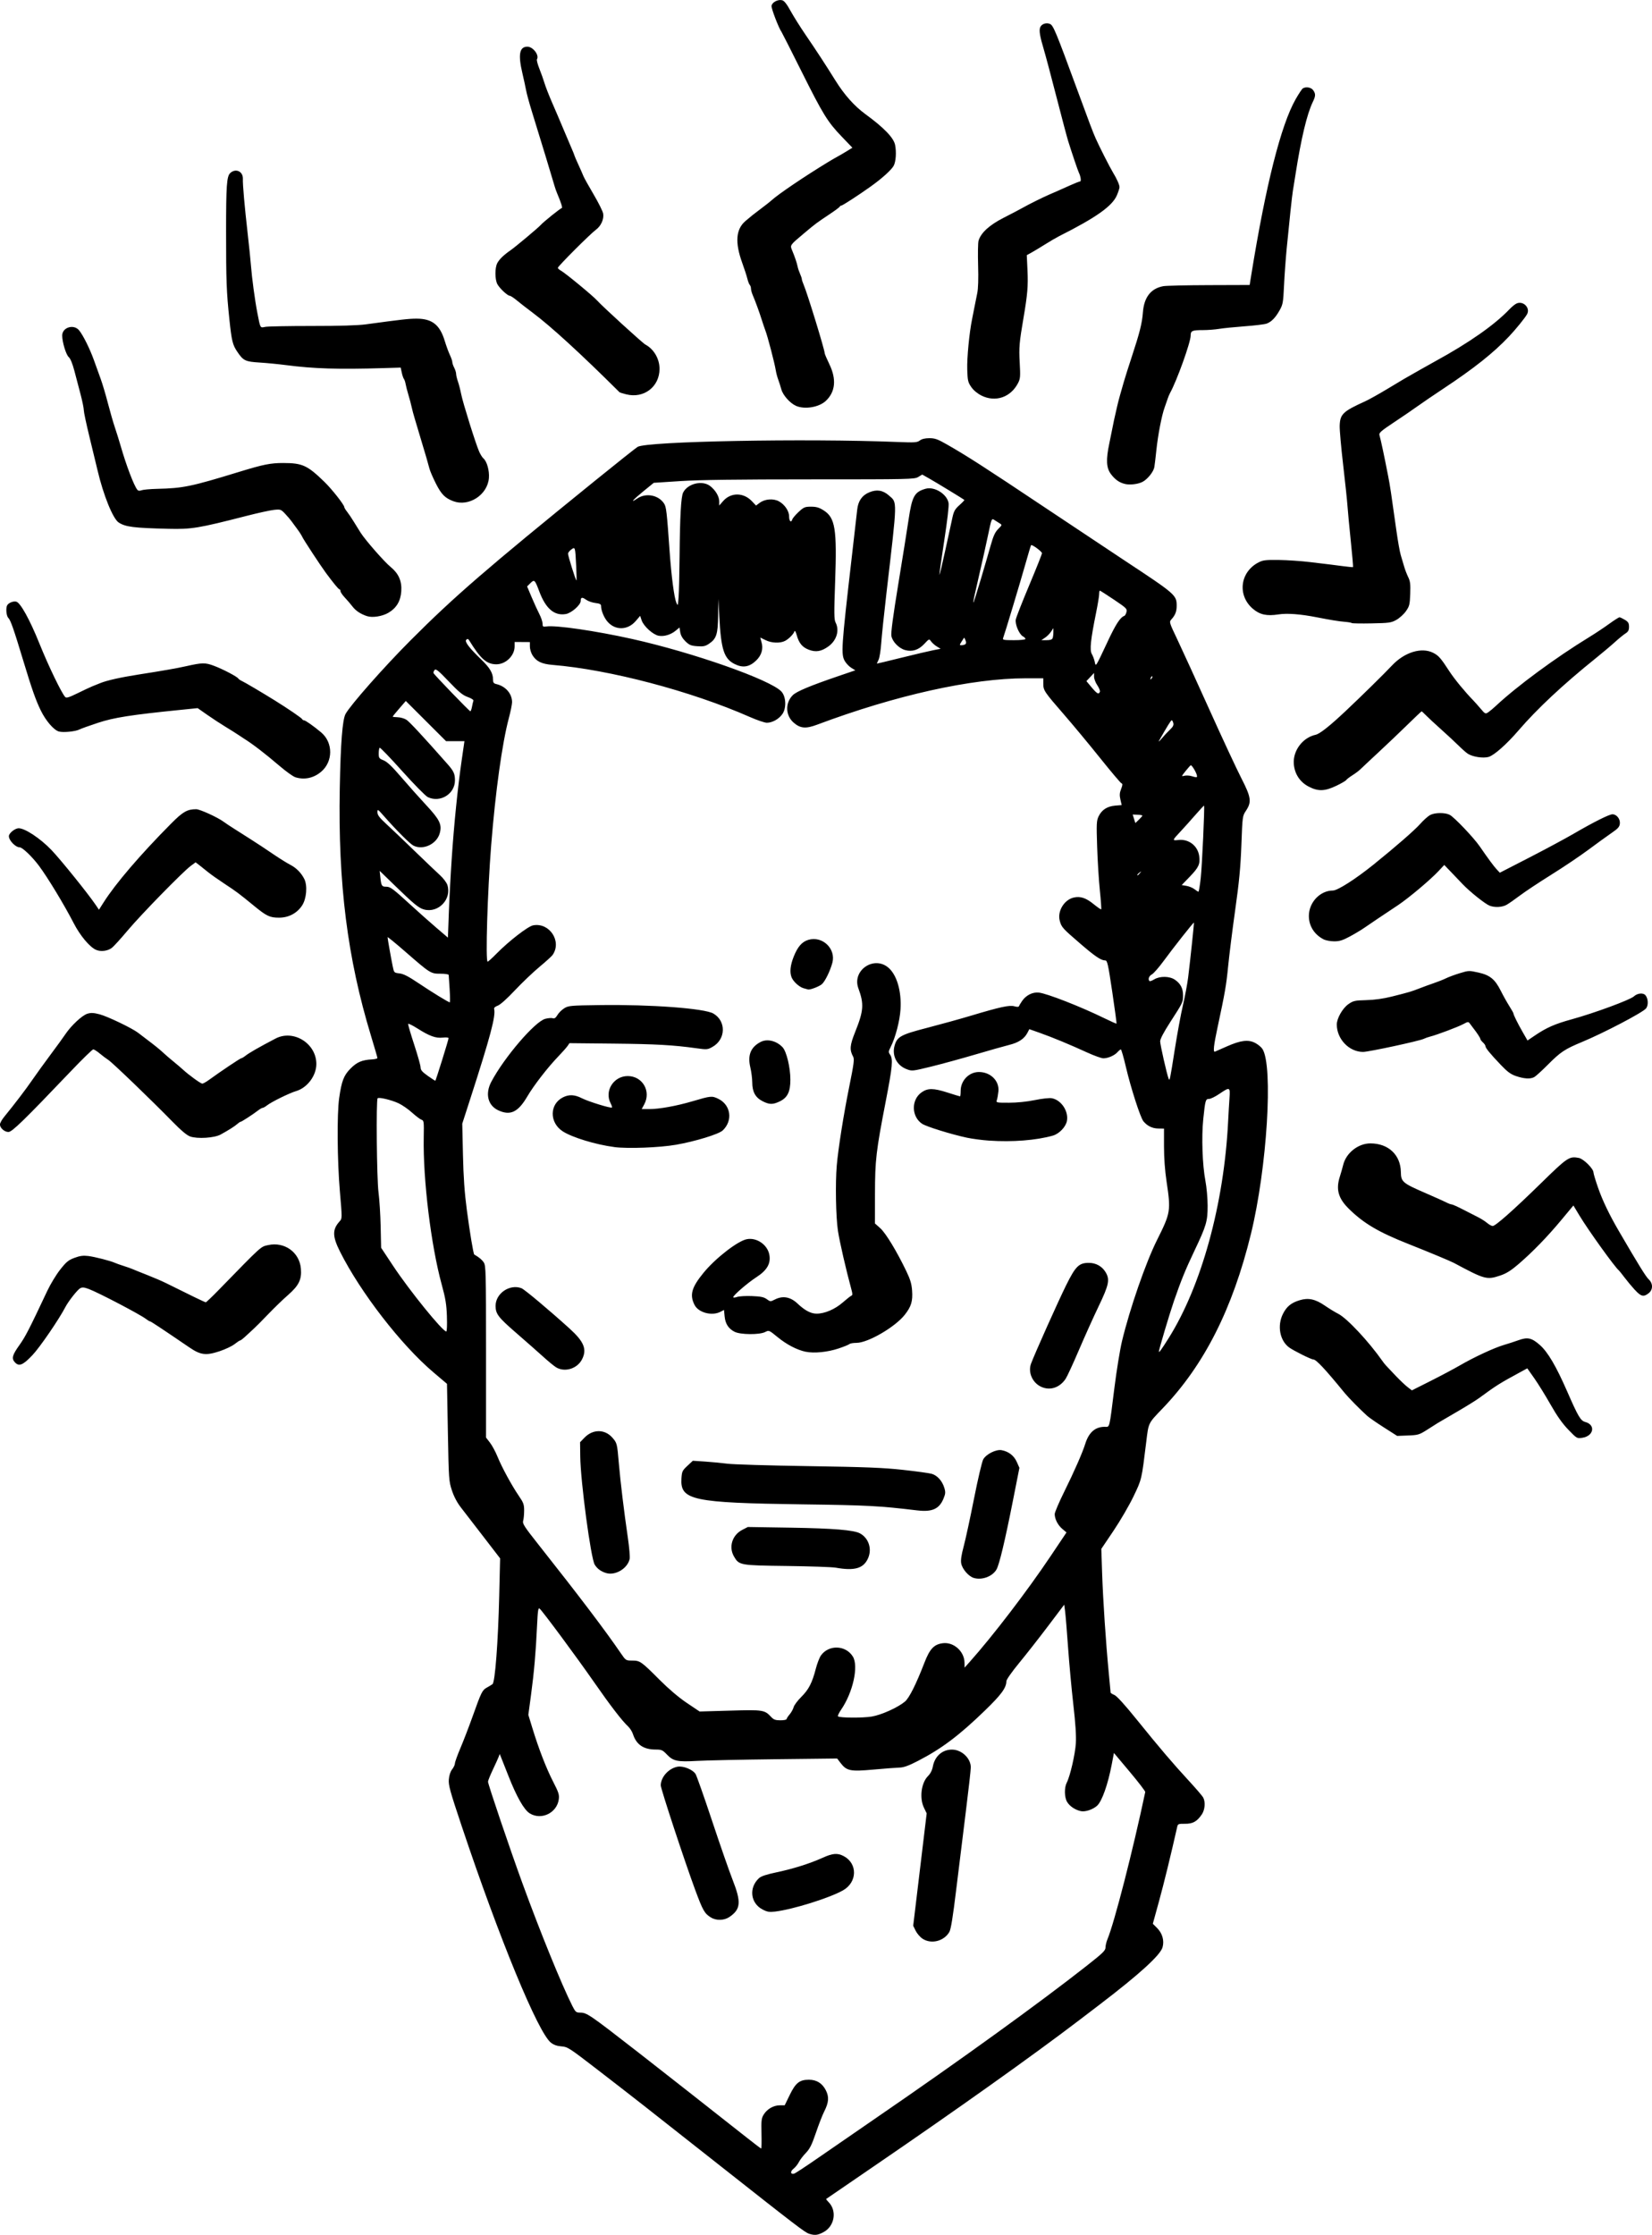<svg xmlns="http://www.w3.org/2000/svg" id="svg8" version="1.1" viewBox="0 0 98.532 133.284" height="133.284mm" width="98.532mm">
  <defs id="defs2"></defs>
  
  <g transform="translate(-97.14,-74.393)" id="layer1">
    <path id="path879" d="m 145.401,207.614 c -0.246,-0.074 -0.738,-0.45 -5.402,-4.13 -4.505,-3.555 -4.99,-3.934 -7.185,-5.628 -1.72,-1.327 -1.821,-1.393 -2.181,-1.417 -0.258,-0.018 -0.456,-0.086 -0.628,-0.217 -0.765,-0.584 -3.077,-6.19 -5.33,-12.928 -0.698,-2.088 -0.794,-2.435 -0.765,-2.778 0.021,-0.249 0.093,-0.469 0.198,-0.602 0.091,-0.115 0.165,-0.274 0.165,-0.352 0,-0.078 0.148,-0.491 0.33,-0.918 0.181,-0.427 0.506,-1.271 0.722,-1.875 0.521,-1.461 0.578,-1.578 0.85,-1.728 0.128,-0.071 0.281,-0.163 0.339,-0.205 0.153,-0.108 0.335,-2.504 0.401,-5.267 l 0.053,-2.236 -0.991,-1.288 c -0.545,-0.709 -1.15,-1.493 -1.344,-1.743 -0.229,-0.295 -0.419,-0.654 -0.54,-1.023 -0.181,-0.55 -0.189,-0.662 -0.24,-3.462 l -0.053,-2.893 -0.815,-0.691 c -1.924,-1.632 -4.341,-4.755 -5.564,-7.19 -0.461,-0.917 -0.466,-1.324 -0.024,-1.81 0.153,-0.168 0.153,-0.172 0.015,-1.781 -0.158,-1.841 -0.179,-4.618 -0.043,-5.57 0.146,-1.023 0.277,-1.361 0.686,-1.769 0.379,-0.379 0.677,-0.505 1.273,-0.538 0.177,-0.01 0.322,-0.047 0.322,-0.083 0,-0.036 -0.173,-0.634 -0.385,-1.33 -1.405,-4.623 -1.966,-9.074 -1.86,-14.756 0.05,-2.699 0.159,-4.093 0.345,-4.434 0.294,-0.537 2.294,-2.802 3.874,-4.386 2.594,-2.601 4.532,-4.278 11.007,-9.525 1.284,-1.04 2.426,-1.948 2.539,-2.017 0.539,-0.332 10.029,-0.511 15.476,-0.292 1.059,0.043 1.192,0.034 1.356,-0.089 0.12,-0.091 0.312,-0.137 0.572,-0.137 0.332,0 0.494,0.059 1.07,0.389 1.202,0.689 2.202,1.332 5.795,3.73 1.938,1.294 4.104,2.735 4.813,3.202 2.999,1.978 3.069,2.039 3.069,2.669 0,0.348 -0.082,0.56 -0.313,0.816 -0.141,0.156 -0.137,0.17 0.359,1.213 0.276,0.58 1.132,2.454 1.903,4.163 0.77,1.709 1.628,3.55 1.905,4.091 0.588,1.146 0.627,1.419 0.28,1.944 -0.209,0.315 -0.211,0.333 -0.274,2.038 -0.05,1.336 -0.132,2.201 -0.368,3.872 -0.167,1.184 -0.357,2.702 -0.423,3.374 -0.109,1.118 -0.188,1.574 -0.629,3.63 -0.234,1.09 -0.278,1.508 -0.155,1.455 0.057,-0.025 0.382,-0.167 0.723,-0.318 0.811,-0.357 1.259,-0.412 1.666,-0.205 0.168,0.086 0.366,0.247 0.439,0.359 0.656,1.001 0.277,7.111 -0.684,11.038 -1.094,4.471 -2.788,7.818 -5.266,10.403 -0.874,0.911 -0.835,0.833 -0.979,2.01 -0.276,2.26 -0.264,2.209 -0.758,3.239 -0.255,0.532 -0.792,1.454 -1.192,2.048 l -0.728,1.081 0.048,1.458 c 0.053,1.593 0.223,4.146 0.395,5.93 0.06,0.625 0.11,1.158 0.111,1.185 7e-4,0.026 0.101,0.089 0.224,0.14 0.142,0.059 0.615,0.577 1.303,1.43 1.386,1.716 2.181,2.65 3.138,3.687 0.423,0.459 0.809,0.908 0.857,0.999 0.143,0.271 0.105,0.734 -0.083,1.01 -0.289,0.425 -0.54,0.563 -1.008,0.557 -0.364,-0.005 -0.42,0.014 -0.452,0.154 -0.393,1.742 -0.795,3.384 -1.091,4.462 l -0.37,1.346 0.25,0.25 c 0.32,0.32 0.441,0.745 0.33,1.153 -0.128,0.466 -1.373,1.601 -3.723,3.395 -0.365,0.278 -0.945,0.721 -1.288,0.983 -2.731,2.081 -7.231,5.282 -12.221,8.693 -1.542,1.054 -2.816,1.926 -2.83,1.938 -0.014,0.012 0.047,0.094 0.136,0.182 0.523,0.523 0.369,1.447 -0.301,1.801 -0.342,0.181 -0.509,0.2 -0.85,0.097 z m 0.589,-4.562 c 0.748,-0.52 2.299,-1.589 3.445,-2.375 4.955,-3.399 9.705,-6.831 12.524,-9.048 0.961,-0.756 1.118,-0.909 1.118,-1.09 7e-5,-0.116 0.052,-0.334 0.114,-0.485 0.415,-0.993 1.521,-5.303 2.256,-8.786 0.01,-0.046 -0.407,-0.589 -0.925,-1.206 l -0.943,-1.123 -0.129,0.676 c -0.232,1.214 -0.586,2.21 -0.878,2.473 -0.249,0.224 -0.703,0.376 -0.961,0.321 -0.344,-0.073 -0.673,-0.293 -0.826,-0.552 -0.163,-0.276 -0.173,-0.852 -0.02,-1.147 0.201,-0.389 0.502,-1.693 0.543,-2.352 0.027,-0.437 -0.021,-1.182 -0.151,-2.312 -0.105,-0.917 -0.246,-2.452 -0.314,-3.411 -0.068,-0.959 -0.147,-1.922 -0.176,-2.142 l -0.053,-0.398 -0.959,1.27 c -0.527,0.698 -1.303,1.689 -1.724,2.2 -0.455,0.553 -0.766,0.999 -0.767,1.099 -0.004,0.39 -0.305,0.801 -1.282,1.746 -1.542,1.492 -2.576,2.27 -3.983,2.998 -0.556,0.288 -0.849,0.395 -1.099,0.402 -0.188,0.005 -0.891,0.059 -1.564,0.119 -1.393,0.125 -1.599,0.083 -1.972,-0.407 l -0.193,-0.253 -3.687,0.043 c -2.028,0.024 -4.13,0.069 -4.672,0.1 -1.171,0.068 -1.418,0.015 -1.797,-0.382 -0.254,-0.266 -0.318,-0.295 -0.662,-0.295 -0.727,0 -1.157,-0.29 -1.36,-0.917 -0.049,-0.15 -0.177,-0.355 -0.284,-0.455 -0.365,-0.339 -1.057,-1.238 -2.035,-2.645 -1.034,-1.487 -3.073,-4.242 -3.247,-4.386 -0.086,-0.072 -0.112,0.099 -0.156,1.032 -0.074,1.588 -0.177,2.76 -0.36,4.12 l -0.159,1.183 0.241,0.788 c 0.382,1.248 0.826,2.395 1.237,3.194 0.33,0.642 0.374,0.78 0.338,1.054 -0.109,0.814 -1.042,1.265 -1.733,0.838 -0.34,-0.21 -0.783,-0.99 -1.278,-2.252 -0.213,-0.542 -0.415,-1.053 -0.45,-1.137 l -0.063,-0.152 -0.055,0.152 c -0.03,0.083 -0.187,0.431 -0.349,0.772 -0.162,0.341 -0.294,0.669 -0.294,0.728 0,0.152 1.309,4.017 2.047,6.041 1.067,2.929 2.354,6.09 2.995,7.355 0.162,0.321 0.222,0.375 0.411,0.375 0.446,0 0.509,0.043 3.566,2.418 1.027,0.798 4.836,3.789 6.401,5.027 0.46,0.364 0.854,0.663 0.875,0.663 0.021,7e-4 0.028,-0.399 0.017,-0.889 -0.018,-0.784 -0.003,-0.92 0.132,-1.138 0.205,-0.33 0.58,-0.548 0.95,-0.551 l 0.303,-0.002 0.303,-0.623 c 0.347,-0.714 0.584,-0.901 1.137,-0.901 0.46,0 0.795,0.206 1.009,0.621 0.208,0.403 0.183,0.731 -0.099,1.286 -0.102,0.201 -0.322,0.767 -0.489,1.259 -0.244,0.716 -0.363,0.954 -0.601,1.201 -0.163,0.169 -0.351,0.415 -0.417,0.547 -0.066,0.132 -0.209,0.309 -0.318,0.395 -0.207,0.163 -0.184,0.35 0.036,0.293 0.07,-0.018 0.74,-0.459 1.488,-0.979 z m 6.166,-13.042 c -0.142,-0.094 -0.323,-0.306 -0.403,-0.469 l -0.146,-0.298 0.402,-3.351 0.402,-3.351 -0.162,-0.334 c -0.278,-0.574 -0.165,-1.484 0.234,-1.883 0.151,-0.151 0.254,-0.351 0.295,-0.573 0.115,-0.616 0.562,-1.013 1.139,-1.013 0.578,0 1.125,0.516 1.125,1.06 0,0.154 -0.135,1.351 -0.299,2.66 -0.164,1.31 -0.423,3.404 -0.574,4.655 -0.196,1.62 -0.313,2.339 -0.406,2.501 -0.322,0.556 -1.087,0.745 -1.609,0.397 z m -12.611,-1.258 c -0.387,-0.239 -0.481,-0.405 -0.948,-1.667 -0.628,-1.7 -2.046,-6.003 -2.046,-6.211 0,-0.493 0.467,-1.016 0.996,-1.114 0.338,-0.063 0.903,0.163 1.077,0.429 0.064,0.098 0.507,1.354 0.985,2.792 0.478,1.438 1.03,3.024 1.227,3.524 0.524,1.334 0.488,1.754 -0.192,2.217 -0.31,0.211 -0.785,0.224 -1.1,0.029 z m 3.075,-0.48 c -0.721,-0.375 -0.827,-1.291 -0.216,-1.861 0.131,-0.123 0.434,-0.224 1.076,-0.36 0.995,-0.211 1.973,-0.521 2.739,-0.868 0.587,-0.266 0.877,-0.287 1.247,-0.09 0.832,0.442 0.809,1.553 -0.041,2.037 -0.801,0.456 -2.995,1.142 -4.053,1.268 -0.349,0.042 -0.471,0.021 -0.752,-0.125 z m 1.434,-11.348 c 0,-0.038 0.083,-0.169 0.185,-0.289 0.101,-0.121 0.208,-0.314 0.237,-0.429 0.029,-0.115 0.236,-0.391 0.459,-0.613 0.443,-0.439 0.646,-0.837 0.867,-1.691 0.079,-0.305 0.215,-0.655 0.302,-0.778 0.467,-0.656 1.479,-0.621 1.904,0.066 0.353,0.57 0.005,2.143 -0.702,3.17 -0.13,0.189 -0.213,0.366 -0.184,0.394 0.096,0.096 1.471,0.104 2.015,0.013 0.577,-0.097 1.559,-0.54 1.977,-0.892 0.256,-0.215 0.665,-1.032 1.16,-2.312 0.322,-0.833 0.57,-1.099 1.094,-1.169 0.651,-0.087 1.292,0.486 1.3,1.163 l 0.004,0.293 0.304,-0.341 c 1.382,-1.55 3.431,-4.227 4.824,-6.305 l 0.95,-1.417 -0.248,-0.209 c -0.267,-0.225 -0.455,-0.592 -0.455,-0.887 0,-0.101 0.255,-0.699 0.567,-1.33 0.591,-1.194 1.09,-2.331 1.252,-2.85 0.214,-0.689 0.593,-1.023 1.159,-1.023 0.316,0 0.266,0.202 0.586,-2.349 0.128,-1.021 0.331,-2.266 0.451,-2.766 0.462,-1.927 1.417,-4.685 2.088,-6.025 0.812,-1.624 0.831,-1.737 0.569,-3.486 -0.098,-0.652 -0.153,-1.41 -0.153,-2.091 v -1.068 l -0.344,-0.005 c -0.353,-0.006 -0.65,-0.15 -0.883,-0.43 -0.181,-0.217 -0.753,-1.99 -1.047,-3.246 -0.134,-0.573 -0.269,-1.042 -0.3,-1.042 -0.031,0 -0.121,0.073 -0.2,0.162 -0.179,0.201 -0.563,0.369 -0.843,0.368 -0.116,0 -0.552,-0.157 -0.969,-0.348 -1.012,-0.464 -2.061,-0.899 -2.822,-1.169 l -0.625,-0.221 -0.112,0.216 c -0.183,0.354 -0.525,0.583 -1.076,0.72 -0.285,0.071 -1.201,0.33 -2.035,0.576 -0.834,0.246 -2.023,0.571 -2.642,0.723 -1.113,0.272 -1.13,0.274 -1.46,0.148 -0.575,-0.22 -0.874,-0.795 -0.716,-1.381 0.149,-0.553 0.361,-0.671 1.946,-1.081 0.788,-0.204 1.959,-0.528 2.603,-0.721 1.757,-0.527 2.31,-0.647 2.601,-0.564 0.154,0.044 0.255,0.044 0.27,-0.002 0.013,-0.04 0.099,-0.181 0.19,-0.315 0.235,-0.344 0.626,-0.54 0.999,-0.5 0.491,0.053 2.508,0.842 3.921,1.535 0.379,0.186 0.699,0.327 0.712,0.314 0.013,-0.013 -0.102,-0.866 -0.255,-1.895 -0.248,-1.666 -0.294,-1.872 -0.418,-1.872 -0.251,0 -0.594,-0.23 -1.487,-1 -1.066,-0.918 -1.122,-0.98 -1.226,-1.368 -0.153,-0.568 0.267,-1.258 0.843,-1.385 0.39,-0.086 0.724,0.026 1.172,0.391 0.234,0.19 0.44,0.332 0.457,0.314 0.018,-0.018 -0.018,-0.524 -0.08,-1.126 -0.062,-0.601 -0.135,-1.777 -0.162,-2.612 -0.045,-1.361 -0.036,-1.547 0.085,-1.802 0.186,-0.391 0.512,-0.604 0.987,-0.644 l 0.392,-0.033 -0.076,-0.331 c -0.059,-0.259 -0.05,-0.396 0.042,-0.631 0.094,-0.239 0.098,-0.308 0.02,-0.338 -0.054,-0.021 -0.625,-0.696 -1.27,-1.502 -0.645,-0.805 -1.612,-1.971 -2.149,-2.589 -1.192,-1.372 -1.241,-1.446 -1.242,-1.85 l -7e-4,-0.322 -1.042,7e-4 c -3.234,0.002 -7.757,1.008 -12.449,2.767 -0.678,0.254 -1.003,0.225 -1.403,-0.126 -0.488,-0.428 -0.509,-1.175 -0.047,-1.634 0.226,-0.224 1.028,-0.56 2.723,-1.139 l 1.008,-0.344 -0.232,-0.141 c -0.127,-0.077 -0.299,-0.252 -0.382,-0.388 -0.252,-0.414 -0.23,-0.757 0.411,-6.31 0.149,-1.292 0.291,-2.527 0.314,-2.744 0.057,-0.521 0.291,-0.855 0.726,-1.035 0.443,-0.183 0.807,-0.124 1.164,0.19 0.509,0.447 0.517,0.142 -0.146,5.825 -0.143,1.23 -0.284,2.577 -0.312,2.994 -0.029,0.417 -0.099,0.857 -0.157,0.978 -0.058,0.121 -0.105,0.225 -0.105,0.232 0,0.006 0.657,-0.151 1.459,-0.35 0.802,-0.199 1.659,-0.4 1.903,-0.448 l 0.444,-0.086 -0.227,-0.138 c -0.125,-0.076 -0.278,-0.212 -0.342,-0.302 -0.114,-0.163 -0.115,-0.163 -0.407,0.149 -0.339,0.363 -0.717,0.484 -1.145,0.366 -0.368,-0.102 -0.752,-0.495 -0.816,-0.838 -0.035,-0.186 0.095,-1.168 0.406,-3.064 0.252,-1.535 0.531,-3.285 0.621,-3.89 0.205,-1.38 0.347,-1.637 1.011,-1.827 0.526,-0.151 1.273,0.311 1.372,0.847 0.029,0.159 -0.072,1.038 -0.261,2.26 -0.17,1.1 -0.298,2.012 -0.284,2.026 0.014,0.014 0.172,-0.647 0.351,-1.47 0.179,-0.822 0.37,-1.7 0.425,-1.95 0.083,-0.379 0.153,-0.502 0.42,-0.74 0.176,-0.157 0.307,-0.296 0.29,-0.309 -0.098,-0.076 -1.695,-1.049 -2.067,-1.259 l -0.445,-0.252 -0.237,0.143 c -0.227,0.138 -0.487,0.143 -6.414,0.143 -4.363,0 -6.644,0.03 -7.769,0.103 l -1.592,0.103 -0.606,0.493 c -0.645,0.525 -0.845,0.759 -0.376,0.441 0.514,-0.349 1.262,-0.208 1.595,0.301 0.133,0.202 0.164,0.476 0.334,2.88 0.103,1.462 0.269,2.722 0.398,3.032 0.09,0.217 0.097,0.2 0.136,-0.341 0.022,-0.313 0.048,-1.404 0.058,-2.425 0.022,-2.414 0.086,-3.551 0.213,-3.802 0.269,-0.531 1.127,-0.744 1.596,-0.397 0.319,0.236 0.555,0.626 0.555,0.916 v 0.257 l 0.234,-0.267 c 0.46,-0.524 1.216,-0.52 1.715,0.008 l 0.246,0.26 0.221,-0.164 c 0.312,-0.231 0.814,-0.269 1.146,-0.087 0.342,0.187 0.606,0.577 0.606,0.894 0,0.286 0.118,0.407 0.187,0.191 0.025,-0.08 0.198,-0.285 0.383,-0.456 0.306,-0.282 0.373,-0.31 0.74,-0.31 0.314,0 0.48,0.048 0.746,0.217 0.696,0.441 0.803,1.103 0.689,4.27 -0.068,1.876 -0.063,2.245 0.028,2.422 0.243,0.469 0.063,1.067 -0.426,1.422 -0.422,0.305 -0.75,0.361 -1.174,0.199 -0.386,-0.148 -0.586,-0.391 -0.72,-0.875 -0.052,-0.19 -0.11,-0.29 -0.131,-0.227 -0.057,0.173 -0.335,0.456 -0.564,0.576 -0.292,0.152 -0.813,0.132 -1.16,-0.045 -0.164,-0.083 -0.304,-0.152 -0.312,-0.152 -0.008,0 0.021,0.115 0.064,0.257 0.125,0.406 0.011,0.802 -0.323,1.118 -0.401,0.382 -0.787,0.444 -1.269,0.205 -0.64,-0.317 -0.816,-0.858 -0.922,-2.83 l -0.057,-1.061 -0.012,0.985 c -0.013,1.123 -0.1,1.394 -0.542,1.692 -0.221,0.149 -0.337,0.174 -0.702,0.148 -0.373,-0.026 -0.475,-0.068 -0.703,-0.289 -0.176,-0.17 -0.282,-0.355 -0.312,-0.543 l -0.046,-0.285 -0.216,0.182 c -0.294,0.247 -0.705,0.372 -1.027,0.311 -0.34,-0.064 -0.899,-0.573 -1.015,-0.923 l -0.087,-0.264 -0.262,0.306 c -0.477,0.557 -1.216,0.577 -1.682,0.045 -0.215,-0.244 -0.389,-0.672 -0.39,-0.957 0,-0.089 -0.093,-0.133 -0.335,-0.16 -0.184,-0.021 -0.435,-0.109 -0.558,-0.197 -0.238,-0.169 -0.32,-0.15 -0.32,0.076 0,0.237 -0.554,0.723 -0.889,0.78 -0.683,0.115 -1.195,-0.32 -1.58,-1.346 -0.264,-0.704 -0.295,-0.733 -0.532,-0.496 l -0.195,0.195 0.268,0.636 c 0.147,0.35 0.355,0.804 0.461,1.009 0.106,0.205 0.193,0.463 0.193,0.574 0,0.181 0.023,0.198 0.229,0.168 0.569,-0.084 2.946,0.263 5.114,0.746 3.643,0.812 8.247,2.433 8.901,3.134 0.277,0.297 0.311,0.971 0.067,1.333 -0.205,0.305 -0.603,0.53 -0.936,0.53 -0.126,6e-5 -0.587,-0.157 -1.023,-0.349 -3.496,-1.54 -8.359,-2.822 -11.753,-3.101 -0.655,-0.054 -0.976,-0.209 -1.205,-0.585 -0.083,-0.136 -0.151,-0.366 -0.151,-0.512 v -0.265 l -0.455,-0.003 -0.455,-0.003 v 0.268 c -7e-4,0.549 -0.526,1.063 -1.087,1.063 -0.575,7e-4 -0.941,-0.319 -1.614,-1.412 -0.068,-0.111 -0.107,-0.121 -0.182,-0.05 -0.114,0.109 0.17,0.481 0.912,1.197 0.499,0.481 0.683,0.797 0.683,1.171 0,0.187 0.038,0.237 0.208,0.277 0.546,0.129 0.928,0.572 0.928,1.076 0,0.125 -0.086,0.55 -0.191,0.945 -0.4,1.503 -0.801,4.387 -1.056,7.596 -0.219,2.757 -0.346,6.935 -0.21,6.935 0.033,0 0.263,-0.208 0.512,-0.461 0.743,-0.758 1.89,-1.647 2.201,-1.705 0.981,-0.184 1.731,0.964 1.157,1.772 -0.055,0.078 -0.408,0.397 -0.783,0.709 -0.375,0.312 -1.033,0.94 -1.462,1.395 -0.474,0.504 -0.875,0.862 -1.023,0.914 -0.144,0.051 -0.232,0.128 -0.216,0.189 0.109,0.413 -0.211,1.618 -1.435,5.409 l -0.465,1.44 0.042,1.857 c 0.03,1.345 0.094,2.254 0.232,3.297 0.174,1.32 0.391,2.62 0.441,2.649 0.29,0.168 0.461,0.31 0.569,0.475 0.124,0.19 0.134,0.56 0.134,5.323 v 5.119 l 0.234,0.303 c 0.129,0.167 0.331,0.542 0.45,0.834 0.26,0.64 0.852,1.728 1.278,2.35 0.273,0.398 0.312,0.507 0.311,0.872 -7e-4,0.229 -0.027,0.502 -0.059,0.606 -0.051,0.165 0.064,0.344 0.901,1.402 2.446,3.093 3.986,5.123 4.925,6.498 0.295,0.431 0.301,0.435 0.676,0.436 0.472,0.001 0.535,0.046 1.629,1.142 0.553,0.553 1.15,1.06 1.632,1.384 l 0.761,0.511 1.817,-0.052 c 1.983,-0.057 2.056,-0.045 2.454,0.38 0.149,0.159 0.254,0.197 0.549,0.197 0.201,0 0.366,-0.032 0.366,-0.07 z m 11.168,-8.423 c -0.312,-0.094 -0.688,-0.528 -0.752,-0.87 -0.035,-0.19 0.01,-0.499 0.15,-1.019 0.11,-0.411 0.388,-1.693 0.616,-2.849 0.228,-1.156 0.475,-2.207 0.549,-2.336 0.18,-0.315 0.769,-0.608 1.098,-0.546 0.419,0.079 0.737,0.327 0.904,0.703 l 0.155,0.35 -0.391,1.978 c -0.474,2.395 -0.81,3.8 -0.978,4.087 -0.245,0.417 -0.864,0.647 -1.349,0.502 z m -21.932,-0.293 c -0.31,-0.095 -0.527,-0.255 -0.678,-0.498 -0.233,-0.375 -0.846,-4.961 -0.864,-6.456 l -0.01,-0.848 0.263,-0.272 c 0.498,-0.515 1.21,-0.516 1.662,-0.001 0.28,0.318 0.287,0.349 0.389,1.551 0.09,1.067 0.308,2.861 0.536,4.42 0.084,0.576 0.132,1.146 0.106,1.266 -0.125,0.57 -0.856,1.006 -1.404,0.837 z m 13.683,-0.321 c -0.208,-0.037 -1.515,-0.082 -2.904,-0.1 -2.81,-0.035 -2.845,-0.042 -3.15,-0.564 -0.329,-0.563 -0.111,-1.275 0.485,-1.585 l 0.339,-0.176 2.577,0.041 c 2.514,0.04 3.74,0.141 4.109,0.338 0.521,0.279 0.733,0.926 0.487,1.482 -0.271,0.614 -0.802,0.767 -1.944,0.563 z m 4.888,-3.413 c -2.293,-0.274 -2.937,-0.308 -6.859,-0.362 -6.571,-0.091 -7.301,-0.247 -7.218,-1.547 0.027,-0.413 0.053,-0.469 0.354,-0.75 l 0.325,-0.303 0.731,0.048 c 0.402,0.027 1.003,0.084 1.337,0.128 0.333,0.044 2.499,0.109 4.813,0.144 3.421,0.052 4.475,0.094 5.646,0.222 0.792,0.087 1.565,0.193 1.719,0.236 0.333,0.094 0.631,0.425 0.755,0.84 0.078,0.261 0.07,0.351 -0.055,0.652 -0.252,0.605 -0.678,0.795 -1.548,0.691 z m 7.39,-7.368 c -0.529,-0.235 -0.809,-0.864 -0.616,-1.385 0.22,-0.594 1.626,-3.735 2.098,-4.685 0.56,-1.129 0.762,-1.327 1.352,-1.326 0.419,0 0.781,0.201 0.993,0.549 0.269,0.442 0.207,0.753 -0.409,2.036 -0.308,0.642 -0.841,1.825 -1.185,2.63 -0.344,0.805 -0.698,1.571 -0.787,1.703 -0.354,0.525 -0.92,0.712 -1.447,0.478 z m -28.952,-1.173 c -0.125,-0.078 -0.467,-0.359 -0.759,-0.625 -0.293,-0.266 -1.014,-0.901 -1.604,-1.413 -1.086,-0.942 -1.237,-1.141 -1.237,-1.623 0,-0.743 0.844,-1.317 1.544,-1.05 0.179,0.068 1.635,1.289 2.863,2.4 0.87,0.787 1.055,1.243 0.748,1.843 -0.288,0.564 -1.041,0.79 -1.556,0.468 z m 14.906,-0.919 c -0.531,-0.112 -1.139,-0.428 -1.688,-0.877 -0.512,-0.419 -0.514,-0.42 -0.742,-0.302 -0.331,0.171 -1.476,0.162 -1.822,-0.015 -0.364,-0.186 -0.551,-0.475 -0.594,-0.92 l -0.037,-0.382 -0.214,0.111 c -0.507,0.262 -1.307,0.051 -1.541,-0.408 -0.306,-0.598 -0.181,-1.045 0.533,-1.918 0.715,-0.874 2.044,-1.904 2.587,-2.006 0.598,-0.112 1.24,0.34 1.343,0.945 0.087,0.514 -0.146,0.913 -0.767,1.316 -0.534,0.347 -1.391,1.086 -1.391,1.2 0,0.035 0.102,0.029 0.228,-0.015 0.125,-0.044 0.527,-0.068 0.892,-0.053 0.525,0.021 0.71,0.06 0.881,0.184 0.212,0.155 0.221,0.155 0.488,0.019 0.465,-0.237 0.923,-0.156 1.339,0.237 0.443,0.419 0.8,0.609 1.145,0.609 0.489,0 1.096,-0.261 1.57,-0.676 0.232,-0.203 0.462,-0.383 0.51,-0.399 0.066,-0.022 0.067,-0.106 0.006,-0.33 -0.328,-1.202 -0.713,-2.88 -0.813,-3.536 -0.125,-0.826 -0.161,-2.845 -0.07,-3.894 0.089,-1.029 0.407,-3.034 0.746,-4.71 0.275,-1.359 0.31,-1.634 0.231,-1.781 -0.222,-0.408 -0.2,-0.676 0.121,-1.476 0.507,-1.263 0.536,-1.665 0.191,-2.601 -0.391,-1.06 0.916,-1.967 1.783,-1.238 0.511,0.43 0.798,1.41 0.73,2.494 -0.044,0.697 -0.303,1.684 -0.591,2.251 -0.132,0.261 -0.135,0.301 -0.029,0.453 0.183,0.262 0.142,0.698 -0.26,2.775 -0.579,2.985 -0.64,3.511 -0.643,5.524 l -0.003,1.763 0.318,0.284 c 0.328,0.293 0.985,1.376 1.552,2.558 0.241,0.501 0.319,0.764 0.347,1.165 0.045,0.635 -0.052,0.953 -0.44,1.444 -0.58,0.733 -2.195,1.672 -2.876,1.672 -0.192,0 -0.381,0.032 -0.421,0.071 -0.04,0.039 -0.332,0.158 -0.649,0.264 -0.65,0.217 -1.459,0.298 -1.948,0.195 z m -11.42,-12.211 c -1.11,-0.143 -2.536,-0.578 -3.091,-0.944 -0.794,-0.523 -0.781,-1.617 0.023,-2.021 0.364,-0.183 0.696,-0.166 1.136,0.057 0.394,0.2 1.726,0.61 1.786,0.55 0.019,-0.019 -0.017,-0.134 -0.08,-0.255 -0.381,-0.731 0.179,-1.621 1.021,-1.621 0.881,0 1.407,0.901 0.985,1.687 l -0.152,0.283 h 0.445 c 0.604,0 1.628,-0.185 2.587,-0.468 1.095,-0.323 1.158,-0.329 1.537,-0.146 0.752,0.364 0.882,1.308 0.261,1.889 -0.24,0.224 -1.637,0.652 -2.779,0.851 -0.987,0.172 -2.87,0.243 -3.68,0.14 z m 22.358,-0.383 c -0.417,-0.029 -1.014,-0.107 -1.326,-0.174 -0.941,-0.201 -2.424,-0.661 -2.679,-0.831 -0.64,-0.427 -0.659,-1.427 -0.037,-1.871 0.366,-0.261 0.71,-0.261 1.528,0.001 0.404,0.13 0.752,0.235 0.772,0.235 0.02,0 0.037,-0.148 0.037,-0.33 0,-0.611 0.496,-1.123 1.089,-1.123 0.69,0 1.224,0.528 1.163,1.149 -0.019,0.188 -0.059,0.418 -0.09,0.512 -0.056,0.169 -0.051,0.171 0.717,0.171 0.484,0 1.062,-0.059 1.543,-0.157 0.44,-0.09 0.875,-0.137 1.018,-0.11 0.563,0.106 1.006,0.775 0.897,1.356 -0.067,0.355 -0.463,0.767 -0.841,0.874 -0.986,0.279 -2.425,0.392 -3.789,0.297 z m -29.273,-1.803 c -0.633,-0.287 -0.808,-0.989 -0.426,-1.709 0.773,-1.458 2.597,-3.586 3.215,-3.752 0.168,-0.045 0.37,-0.062 0.448,-0.037 0.104,0.033 0.179,-0.018 0.281,-0.191 0.076,-0.13 0.258,-0.31 0.404,-0.401 0.25,-0.156 0.37,-0.167 2.122,-0.191 3.044,-0.042 6.244,0.196 6.775,0.505 0.774,0.45 0.745,1.54 -0.053,1.988 -0.295,0.166 -0.335,0.169 -0.957,0.082 -1.383,-0.193 -2.41,-0.251 -4.945,-0.277 l -2.628,-0.027 -0.113,0.166 c -0.062,0.091 -0.326,0.388 -0.586,0.659 -0.609,0.635 -1.439,1.709 -1.81,2.343 -0.553,0.945 -1.009,1.168 -1.726,0.843 z m 15.747,-0.552 c -0.423,-0.217 -0.609,-0.557 -0.61,-1.117 -7e-4,-0.23 -0.052,-0.635 -0.115,-0.899 -0.172,-0.731 0.024,-1.211 0.622,-1.518 0.388,-0.2 0.945,-0.063 1.303,0.321 0.234,0.25 0.463,1.202 0.464,1.928 7e-4,0.722 -0.17,1.075 -0.627,1.296 -0.419,0.203 -0.624,0.201 -1.037,-0.011 z m 2.453,-6.733 c -0.268,-0.078 -0.622,-0.403 -0.721,-0.662 -0.116,-0.305 -0.073,-0.706 0.13,-1.221 0.235,-0.593 0.492,-0.889 0.872,-1.003 0.841,-0.252 1.659,0.529 1.434,1.368 -0.131,0.485 -0.428,1.095 -0.619,1.27 -0.148,0.135 -0.685,0.345 -0.823,0.322 -0.021,-0.004 -0.144,-0.037 -0.273,-0.075 z m 21.761,20.886 c 1.966,-3.121 3.312,-8.013 3.558,-12.922 0.024,-0.479 0.061,-1.119 0.083,-1.421 0.047,-0.659 0.021,-0.67 -0.602,-0.246 -0.245,0.167 -0.523,0.303 -0.617,0.303 -0.208,0 -0.227,0.066 -0.346,1.208 -0.11,1.058 -0.051,2.74 0.129,3.68 0.072,0.375 0.131,1.04 0.132,1.478 10e-4,0.932 -0.076,1.194 -0.787,2.69 -0.538,1.132 -0.79,1.749 -1.218,2.985 -0.263,0.761 -0.902,2.905 -0.902,3.029 0,0.089 0.154,-0.123 0.57,-0.784 z m -43.035,-1.307 c -0.025,-0.727 -0.083,-1.078 -0.312,-1.914 -0.638,-2.328 -1.118,-6.26 -1.071,-8.771 0.018,-0.937 0.009,-1.006 -0.129,-1.05 -0.082,-0.026 -0.337,-0.218 -0.567,-0.426 -0.23,-0.209 -0.594,-0.46 -0.807,-0.559 -0.432,-0.2 -1.168,-0.376 -1.247,-0.297 -0.096,0.096 -0.052,4.815 0.053,5.609 0.055,0.417 0.113,1.331 0.128,2.032 l 0.028,1.274 0.712,1.075 c 0.98,1.48 2.955,3.917 3.173,3.917 0.04,0 0.056,-0.379 0.038,-0.891 z m -0.284,-15.304 c 0.21,-0.671 0.382,-1.253 0.382,-1.295 0,-0.045 -0.139,-0.06 -0.342,-0.037 -0.418,0.047 -0.792,-0.087 -1.515,-0.546 -0.292,-0.185 -0.541,-0.307 -0.554,-0.271 -0.013,0.036 0.149,0.591 0.36,1.233 0.211,0.642 0.383,1.257 0.383,1.365 0,0.153 0.096,0.265 0.432,0.503 0.238,0.169 0.441,0.298 0.452,0.287 0.011,-0.011 0.191,-0.568 0.402,-1.239 z m 43.694,-0.609 c 0.145,-0.926 0.366,-2.127 0.492,-2.67 0.125,-0.543 0.265,-1.286 0.309,-1.652 0.141,-1.153 0.36,-3.24 0.343,-3.26 -0.024,-0.027 -1.218,1.486 -1.815,2.3 -0.278,0.379 -0.59,0.735 -0.693,0.79 -0.174,0.093 -0.246,0.294 -0.142,0.397 0.025,0.025 0.153,-0.021 0.284,-0.101 0.337,-0.205 0.916,-0.196 1.231,0.021 0.338,0.231 0.486,0.515 0.486,0.93 0,0.416 -7e-4,0.417 -0.769,1.607 -0.388,0.602 -0.596,0.998 -0.596,1.139 0,0.199 0.399,1.959 0.503,2.221 0.067,0.168 0.079,0.111 0.366,-1.721 z m -43.247,-3.603 c -0.027,-0.427 -0.052,-0.812 -0.057,-0.854 -0.004,-0.044 -0.218,-0.077 -0.491,-0.076 -0.58,0.001 -0.603,-0.012 -2.102,-1.318 -0.579,-0.505 -1.054,-0.892 -1.053,-0.86 0,0.08 0.209,1.265 0.306,1.734 0.079,0.386 0.082,0.389 0.404,0.425 0.242,0.027 0.535,0.178 1.152,0.593 0.806,0.541 1.771,1.132 1.85,1.133 0.021,4e-5 0.017,-0.35 -0.01,-0.777 z m 0.125,-7.825 c 0.14,-2.071 0.354,-4.182 0.587,-5.798 l 0.17,-1.175 h -0.548 -0.548 l -1.201,-1.199 -1.201,-1.199 -0.391,0.452 c -0.215,0.248 -0.391,0.465 -0.391,0.481 0,0.016 0.135,0.032 0.299,0.037 0.165,0.004 0.398,0.072 0.52,0.15 0.184,0.119 0.995,0.993 2.447,2.638 0.373,0.422 0.448,0.585 0.448,0.975 0,0.812 -0.876,1.354 -1.619,1.001 -0.132,-0.063 -0.818,-0.759 -1.525,-1.548 -0.707,-0.789 -1.311,-1.417 -1.344,-1.397 -0.033,0.02 -0.059,0.171 -0.059,0.336 0,0.277 0.022,0.308 0.292,0.416 0.211,0.085 0.503,0.363 1.053,1.004 0.418,0.488 1.087,1.238 1.487,1.667 0.806,0.866 0.947,1.157 0.81,1.667 -0.177,0.658 -1.001,1.044 -1.581,0.742 -0.207,-0.108 -1.013,-0.917 -1.742,-1.746 -0.377,-0.43 -0.396,-0.441 -0.396,-0.238 0,0.167 0.117,0.321 0.547,0.716 0.301,0.277 1.06,1 1.686,1.608 0.627,0.608 1.3,1.25 1.496,1.427 0.196,0.177 0.395,0.439 0.442,0.583 0.278,0.843 -0.539,1.7 -1.396,1.463 -0.319,-0.088 -0.594,-0.315 -1.818,-1.504 l -0.824,-0.8 0.043,0.4 c 0.054,0.501 0.085,0.548 0.352,0.548 0.245,0 0.386,0.106 1.517,1.141 0.438,0.401 1.103,0.991 1.478,1.312 l 0.682,0.583 0.055,-1.499 c 0.03,-0.825 0.108,-2.284 0.173,-3.242 z m 44.672,1.194 c 0.081,-0.738 0.243,-4.272 0.198,-4.322 -0.01,-0.012 -0.249,0.244 -0.531,0.568 -0.282,0.324 -0.672,0.76 -0.868,0.968 -0.507,0.541 -0.511,0.556 -0.128,0.512 0.618,-0.07 1.157,0.349 1.239,0.964 0.063,0.468 -0.031,0.673 -0.555,1.216 l -0.491,0.508 0.287,0.048 c 0.158,0.027 0.372,0.116 0.476,0.198 0.104,0.082 0.21,0.15 0.236,0.151 0.026,7e-4 0.087,-0.365 0.137,-0.813 z m -3.622,-0.303 c 0.094,-0.12 0.092,-0.123 -0.029,-0.029 -0.126,0.099 -0.166,0.161 -0.104,0.161 0.016,0 0.075,-0.06 0.133,-0.133 z m 0.141,-3.425 c 0,-0.023 -0.13,-0.047 -0.289,-0.053 l -0.289,-0.011 0.08,0.254 0.08,0.254 0.21,-0.201 c 0.115,-0.111 0.209,-0.22 0.209,-0.244 z m 3.259,-2.357 c 0,-0.154 -0.31,-0.684 -0.376,-0.643 -0.037,0.023 -0.179,0.183 -0.316,0.356 -0.246,0.311 -0.247,0.314 -0.059,0.267 0.105,-0.026 0.291,-0.018 0.414,0.019 0.306,0.091 0.338,0.092 0.338,7e-4 z m -1.615,-2.766 c 0.182,-0.171 0.233,-0.273 0.201,-0.398 -0.024,-0.092 -0.067,-0.168 -0.095,-0.168 -0.044,0 -0.274,0.372 -0.75,1.213 -0.059,0.104 0.007,0.053 0.146,-0.114 0.139,-0.167 0.363,-0.407 0.498,-0.533 z m -41.628,-1.367 c 0.028,-0.149 0.066,-0.311 0.085,-0.361 0.02,-0.053 -0.118,-0.144 -0.338,-0.222 -0.299,-0.106 -0.523,-0.29 -1.13,-0.926 -0.631,-0.661 -0.773,-0.775 -0.848,-0.684 -0.05,0.06 -0.079,0.141 -0.065,0.181 0.035,0.095 2.134,2.272 2.197,2.279 0.027,0.003 0.071,-0.117 0.099,-0.266 z m 37.451,-0.894 c 0.022,-0.057 -0.047,-0.232 -0.154,-0.39 -0.107,-0.157 -0.194,-0.387 -0.194,-0.51 v -0.225 l -0.228,0.244 -0.228,0.244 0.31,0.371 c 0.323,0.386 0.425,0.442 0.492,0.267 z m 3.124,-0.921 c -0.023,-0.023 -0.066,0.019 -0.094,0.093 -0.041,0.108 -0.033,0.117 0.043,0.043 0.052,-0.051 0.075,-0.113 0.052,-0.136 z m -2.659,-2.082 c 0.491,-1.044 0.749,-1.438 0.996,-1.527 0.041,-0.015 0.098,-0.118 0.125,-0.229 0.047,-0.189 -0.002,-0.237 -0.75,-0.739 -0.44,-0.295 -0.818,-0.537 -0.84,-0.537 -0.022,0 -0.04,0.094 -0.04,0.209 0,0.115 -0.083,0.618 -0.184,1.118 -0.326,1.609 -0.389,2.218 -0.254,2.451 0.065,0.111 0.142,0.318 0.173,0.461 0.068,0.317 0.029,0.378 0.775,-1.206 z m -8.496,0.169 c 0.057,-0.037 0.062,-0.116 0.017,-0.237 -0.037,-0.1 -0.077,-0.168 -0.089,-0.152 -0.012,0.017 -0.08,0.124 -0.152,0.238 -0.124,0.198 -0.124,0.208 0.004,0.207 0.074,-7e-4 0.173,-0.026 0.22,-0.057 z m 3.591,-0.318 c 0,-0.04 -0.065,-0.108 -0.144,-0.15 -0.229,-0.122 -0.486,-0.724 -0.432,-1.011 0.025,-0.134 0.387,-1.056 0.804,-2.049 0.417,-0.993 0.758,-1.849 0.758,-1.904 0,-0.099 -0.593,-0.536 -0.65,-0.479 -0.017,0.017 -0.169,0.522 -0.338,1.124 -0.296,1.05 -1.237,4.177 -1.332,4.423 -0.039,0.103 0.049,0.119 0.645,0.119 0.393,0 0.69,-0.032 0.69,-0.073 z m 1.621,-0.047 c 0.025,-0.066 0.046,-0.228 0.045,-0.36 l -6.9e-4,-0.24 -0.143,0.217 c -0.079,0.119 -0.24,0.281 -0.36,0.359 l -0.217,0.143 0.314,7e-4 c 0.217,0 0.328,-0.037 0.36,-0.119 z m -4.282,-3.518 c 0.205,-0.688 0.468,-1.588 0.583,-2 0.163,-0.581 0.265,-0.804 0.452,-0.992 0.241,-0.241 0.241,-0.243 0.081,-0.342 -0.088,-0.055 -0.232,-0.146 -0.318,-0.202 -0.154,-0.1 -0.162,-0.078 -0.366,0.902 -0.115,0.552 -0.36,1.651 -0.544,2.441 -0.48,2.061 -0.457,2.1 0.112,0.193 z m -24.137,-0.815 c -0.056,-1.124 -0.057,-1.124 -0.294,-0.952 -0.103,0.075 -0.189,0.187 -0.19,0.248 -0.003,0.13 0.456,1.594 0.5,1.594 0.016,0 0.009,-0.401 -0.015,-0.891 z m 59.178,51.54 c -0.358,-0.371 -0.676,-0.822 -1.065,-1.507 -0.305,-0.538 -0.741,-1.242 -0.969,-1.565 l -0.414,-0.588 -0.471,0.256 c -1.175,0.637 -1.398,0.778 -2.369,1.492 -0.21,0.155 -0.818,0.533 -1.35,0.84 -0.532,0.307 -1.049,0.61 -1.149,0.672 -0.1,0.062 -0.396,0.25 -0.658,0.417 -0.446,0.283 -0.52,0.305 -1.121,0.328 l -0.644,0.025 -0.796,-0.509 c -0.438,-0.28 -0.881,-0.587 -0.985,-0.681 -0.435,-0.393 -1.115,-1.084 -1.344,-1.363 -1.177,-1.44 -1.705,-2.005 -1.873,-2.005 -0.13,0 -1.196,-0.532 -1.453,-0.724 -0.551,-0.414 -0.711,-1.291 -0.364,-1.989 0.223,-0.447 0.493,-0.669 1.003,-0.822 0.518,-0.156 0.93,-0.068 1.496,0.32 0.262,0.18 0.624,0.401 0.805,0.492 0.52,0.263 1.812,1.645 2.64,2.824 0.129,0.184 0.171,0.231 0.796,0.884 0.25,0.262 0.567,0.562 0.704,0.666 l 0.249,0.191 1.115,-0.561 c 0.613,-0.308 1.405,-0.729 1.759,-0.935 0.838,-0.487 2.041,-1.045 2.615,-1.213 0.25,-0.073 0.641,-0.2 0.87,-0.283 0.543,-0.196 0.786,-0.142 1.268,0.28 0.477,0.417 0.975,1.262 1.636,2.775 0.658,1.506 0.801,1.748 1.077,1.821 0.632,0.167 0.51,0.839 -0.172,0.943 -0.322,0.049 -0.326,0.047 -0.834,-0.48 z m -92.66,-4.025 c -0.203,-0.224 -0.149,-0.426 0.272,-1.016 0.361,-0.506 0.579,-0.93 1.667,-3.241 0.186,-0.396 0.531,-0.965 0.767,-1.264 0.364,-0.463 0.491,-0.568 0.852,-0.703 0.323,-0.121 0.517,-0.147 0.815,-0.112 0.397,0.048 1.327,0.286 1.603,0.411 0.083,0.038 0.322,0.122 0.531,0.188 0.208,0.066 0.447,0.15 0.531,0.189 0.083,0.038 0.469,0.193 0.857,0.345 0.388,0.152 0.9,0.372 1.137,0.491 1.431,0.714 2.31,1.138 2.358,1.138 0.031,0 0.38,-0.333 0.775,-0.739 2.601,-2.671 2.493,-2.573 2.945,-2.672 0.981,-0.215 1.874,0.429 1.955,1.409 0.053,0.645 -0.122,1.004 -0.768,1.568 -0.299,0.261 -0.833,0.777 -1.187,1.147 -0.354,0.37 -0.725,0.745 -0.825,0.833 -0.099,0.088 -0.315,0.288 -0.48,0.444 -0.165,0.156 -0.326,0.284 -0.359,0.284 -0.033,0 -0.183,0.099 -0.335,0.219 -0.152,0.121 -0.555,0.312 -0.896,0.425 -0.815,0.27 -1.132,0.23 -1.801,-0.226 -1.688,-1.15 -2.3,-1.556 -2.351,-1.556 -0.031,0 -0.138,-0.064 -0.238,-0.142 -0.329,-0.259 -2.84,-1.574 -3.412,-1.787 -0.274,-0.102 -0.387,-0.112 -0.511,-0.046 -0.16,0.085 -0.703,0.774 -0.88,1.115 -0.385,0.742 -1.527,2.41 -1.971,2.878 -0.567,0.599 -0.803,0.693 -1.049,0.421 z m 96.626,-4.314 c -0.181,-0.198 -0.458,-0.531 -0.615,-0.739 -0.157,-0.208 -0.307,-0.396 -0.333,-0.417 -0.236,-0.186 -1.833,-2.409 -2.359,-3.284 l -0.357,-0.593 -0.719,0.864 c -0.838,1.007 -1.707,1.902 -2.551,2.629 -0.445,0.383 -0.724,0.559 -1.075,0.678 -0.82,0.277 -0.926,0.249 -2.775,-0.742 -0.214,-0.115 -1.477,-0.641 -2.748,-1.145 -1.753,-0.695 -2.632,-1.214 -3.508,-2.07 -0.65,-0.635 -0.801,-1.17 -0.551,-1.946 0.061,-0.188 0.15,-0.502 0.199,-0.698 0.176,-0.708 0.895,-1.273 1.621,-1.273 1.071,0 1.8,0.685 1.816,1.705 0.009,0.588 0.095,0.661 1.46,1.254 0.577,0.25 1.145,0.506 1.263,0.567 0.118,0.061 0.255,0.112 0.305,0.112 0.05,0 0.362,0.14 0.695,0.312 0.333,0.171 0.741,0.381 0.908,0.465 0.167,0.084 0.4,0.234 0.517,0.333 0.118,0.099 0.266,0.179 0.328,0.179 0.171,0 1.254,-0.96 2.903,-2.573 1.56,-1.526 1.663,-1.595 2.235,-1.487 0.282,0.053 0.876,0.643 0.875,0.869 0,0.067 0.123,0.475 0.273,0.907 0.268,0.769 0.669,1.604 1.242,2.588 1.172,2.011 1.609,2.718 1.778,2.876 0.266,0.25 0.263,0.62 -0.006,0.832 -0.297,0.234 -0.454,0.195 -0.818,-0.203 z m -86.168,-9.149 c -0.197,-0.07 -0.542,-0.36 -1.061,-0.892 -1.228,-1.258 -3.585,-3.525 -3.816,-3.671 -0.116,-0.074 -0.346,-0.246 -0.51,-0.383 -0.164,-0.137 -0.34,-0.249 -0.391,-0.249 -0.051,0 -0.667,0.602 -1.37,1.339 -2.767,2.901 -3.473,3.588 -3.689,3.588 -0.236,0 -0.506,-0.239 -0.506,-0.448 0,-0.079 0.111,-0.281 0.246,-0.447 0.66,-0.811 1.284,-1.629 1.686,-2.213 0.244,-0.354 0.737,-1.036 1.095,-1.516 0.358,-0.479 0.753,-1.023 0.877,-1.209 0.35,-0.522 1.004,-1.129 1.314,-1.221 0.215,-0.064 0.376,-0.056 0.726,0.036 0.477,0.125 1.946,0.831 2.297,1.103 0.115,0.089 0.345,0.264 0.512,0.39 0.474,0.356 0.797,0.619 1.017,0.826 0.111,0.105 0.369,0.326 0.574,0.493 0.204,0.166 0.459,0.383 0.565,0.481 0.362,0.333 1.067,0.844 1.161,0.842 0.052,-0.001 0.23,-0.102 0.397,-0.223 0.688,-0.501 1.865,-1.29 1.924,-1.29 0.035,0 0.149,-0.067 0.254,-0.15 0.226,-0.178 0.812,-0.513 1.792,-1.026 1.07,-0.56 2.434,0.29 2.434,1.516 0,0.699 -0.54,1.421 -1.212,1.619 -0.399,0.118 -1.466,0.643 -1.731,0.851 -0.101,0.08 -0.216,0.145 -0.256,0.145 -0.04,0 -0.163,0.07 -0.274,0.155 -0.315,0.243 -0.988,0.679 -1.046,0.679 -0.029,0 -0.117,0.059 -0.196,0.13 -0.15,0.135 -0.496,0.355 -0.993,0.629 -0.373,0.206 -1.388,0.27 -1.821,0.116 z m 79.087,-3.6 c -0.318,-0.108 -0.516,-0.253 -0.909,-0.665 -0.632,-0.662 -0.92,-1.013 -0.92,-1.123 0,-0.047 -0.068,-0.147 -0.152,-0.223 -0.083,-0.075 -0.152,-0.167 -0.152,-0.204 0,-0.061 -0.199,-0.364 -0.434,-0.663 -0.051,-0.065 -0.137,-0.178 -0.189,-0.252 -0.091,-0.126 -0.112,-0.125 -0.399,0.03 -0.313,0.168 -1.567,0.641 -1.972,0.742 -0.126,0.032 -0.297,0.092 -0.379,0.134 -0.246,0.125 -3.294,0.782 -3.624,0.781 -0.831,-0.002 -1.564,-0.766 -1.565,-1.633 -7e-4,-0.37 0.345,-0.975 0.696,-1.219 0.286,-0.198 0.378,-0.219 1.065,-0.237 0.495,-0.013 1.015,-0.086 1.522,-0.213 1.043,-0.262 1.162,-0.297 1.642,-0.485 0.229,-0.09 0.621,-0.233 0.871,-0.318 0.25,-0.085 0.574,-0.214 0.72,-0.287 0.146,-0.073 0.512,-0.209 0.813,-0.301 0.535,-0.164 0.561,-0.165 1.113,-0.042 0.694,0.154 0.993,0.399 1.343,1.098 0.135,0.271 0.359,0.672 0.498,0.892 0.138,0.22 0.251,0.419 0.251,0.443 0,0.084 0.254,0.599 0.547,1.109 l 0.294,0.512 0.432,-0.293 c 0.7,-0.475 1.2,-0.695 2.209,-0.972 1.331,-0.366 3.479,-1.158 3.704,-1.366 0.211,-0.195 0.556,-0.229 0.691,-0.067 0.166,0.201 0.183,0.603 0.032,0.787 -0.201,0.245 -2.51,1.455 -3.808,1.995 -1.039,0.432 -1.286,0.595 -2.032,1.345 -0.366,0.368 -0.74,0.708 -0.831,0.756 -0.23,0.122 -0.597,0.101 -1.074,-0.061 z m -84.707,-7.533 c -0.38,-0.175 -0.944,-0.85 -1.323,-1.586 -0.572,-1.109 -1.552,-2.727 -2.075,-3.427 -0.411,-0.549 -0.987,-1.099 -1.15,-1.099 -0.247,0 -0.642,-0.409 -0.642,-0.665 0,-0.18 0.363,-0.472 0.586,-0.472 0.376,0 1.299,0.613 1.953,1.298 0.558,0.584 2.176,2.591 2.638,3.272 l 0.195,0.288 0.279,-0.439 c 0.718,-1.13 2.179,-2.836 4.021,-4.694 0.703,-0.709 0.965,-0.86 1.498,-0.861 0.221,-7e-4 1.288,0.487 1.638,0.748 0.104,0.078 0.394,0.271 0.644,0.428 0.667,0.421 1.413,0.899 1.629,1.044 0.104,0.07 0.462,0.31 0.796,0.534 0.333,0.224 0.743,0.477 0.909,0.562 0.354,0.181 0.65,0.481 0.833,0.844 0.2,0.395 0.134,1.182 -0.132,1.584 -0.306,0.463 -0.805,0.726 -1.376,0.724 -0.552,-0.001 -0.741,-0.091 -1.492,-0.707 -0.893,-0.732 -1.052,-0.852 -1.774,-1.326 -0.375,-0.247 -0.808,-0.553 -0.962,-0.68 -0.154,-0.127 -0.385,-0.312 -0.514,-0.41 l -0.233,-0.178 -0.282,0.208 c -0.474,0.35 -2.964,2.898 -3.769,3.856 -0.417,0.497 -0.844,0.966 -0.949,1.043 -0.257,0.189 -0.668,0.237 -0.946,0.109 z m 73.214,-0.629 c -0.551,-0.29 -0.868,-0.799 -0.868,-1.39 0,-0.809 0.669,-1.516 1.435,-1.516 0.28,0 1.359,-0.69 2.43,-1.554 1.305,-1.052 2.433,-2.034 2.769,-2.412 0.206,-0.232 0.477,-0.474 0.601,-0.539 0.284,-0.148 0.887,-0.153 1.164,-0.01 0.271,0.14 1.434,1.362 1.79,1.88 0.505,0.735 0.843,1.191 1.022,1.383 l 0.178,0.19 1.749,-0.899 c 0.962,-0.495 2.159,-1.138 2.659,-1.429 1.179,-0.687 2.117,-1.157 2.31,-1.157 0.247,0 0.469,0.277 0.442,0.552 -0.019,0.199 -0.106,0.297 -0.516,0.578 -0.271,0.186 -0.889,0.633 -1.373,0.994 -0.484,0.36 -1.473,1.026 -2.198,1.478 -0.725,0.453 -1.569,1.012 -1.875,1.244 -0.307,0.232 -0.665,0.481 -0.796,0.554 -0.269,0.149 -0.694,0.172 -1.007,0.053 -0.263,-0.1 -1.17,-0.823 -1.607,-1.28 -0.181,-0.19 -0.503,-0.526 -0.715,-0.748 l -0.386,-0.403 -0.346,0.369 c -0.49,0.523 -1.762,1.593 -2.418,2.033 -0.608,0.408 -0.618,0.415 -1.224,0.816 -0.229,0.152 -0.57,0.384 -0.758,0.516 -0.188,0.132 -0.586,0.371 -0.885,0.532 -0.441,0.236 -0.62,0.291 -0.947,0.289 -0.222,-0.001 -0.506,-0.057 -0.631,-0.123 z m -0.881,-9.105 c -0.52,-0.272 -0.836,-0.751 -0.885,-1.344 -0.065,-0.788 0.523,-1.578 1.3,-1.746 0.25,-0.054 0.843,-0.523 1.792,-1.417 0.976,-0.92 2.292,-2.213 2.766,-2.718 0.744,-0.792 1.766,-1.104 2.458,-0.751 0.321,0.164 0.451,0.312 0.963,1.101 0.299,0.46 0.93,1.228 1.429,1.739 0.083,0.085 0.278,0.305 0.433,0.488 0.27,0.319 0.289,0.328 0.455,0.216 0.095,-0.064 0.295,-0.231 0.444,-0.37 1.264,-1.185 3.578,-2.889 5.59,-4.119 0.341,-0.208 0.867,-0.558 1.169,-0.777 0.302,-0.219 0.583,-0.398 0.625,-0.398 0.042,0 0.187,0.068 0.322,0.15 0.202,0.123 0.246,0.198 0.246,0.415 0,0.206 -0.046,0.294 -0.208,0.396 -0.115,0.072 -0.397,0.303 -0.628,0.513 -0.231,0.21 -0.754,0.65 -1.162,0.979 -1.933,1.555 -3.474,2.995 -4.591,4.293 -0.713,0.829 -1.463,1.492 -1.789,1.582 -0.33,0.091 -0.952,-0.006 -1.237,-0.192 -0.103,-0.068 -0.346,-0.281 -0.538,-0.473 -0.192,-0.192 -0.655,-0.622 -1.028,-0.956 -0.373,-0.333 -0.787,-0.717 -0.92,-0.853 -0.133,-0.135 -0.254,-0.246 -0.269,-0.246 -0.015,0 -0.402,0.367 -0.86,0.815 -0.458,0.448 -1.238,1.19 -1.732,1.648 -0.494,0.459 -0.971,0.905 -1.059,0.993 -0.088,0.087 -0.302,0.248 -0.476,0.357 -0.174,0.109 -0.34,0.237 -0.369,0.284 -0.029,0.047 -0.295,0.202 -0.592,0.344 -0.688,0.33 -1.087,0.341 -1.651,0.046 z m -60.448,-0.563 c -0.133,-0.043 -0.559,-0.35 -0.947,-0.682 -0.839,-0.718 -1.599,-1.302 -2.1,-1.612 -0.067,-0.042 -0.224,-0.145 -0.349,-0.231 -0.125,-0.085 -0.466,-0.3 -0.758,-0.477 -0.292,-0.177 -0.785,-0.5 -1.096,-0.718 l -0.566,-0.396 -0.988,0.1 c -3.007,0.304 -4.003,0.46 -4.964,0.778 -0.518,0.171 -1.007,0.347 -1.088,0.39 -0.233,0.125 -0.97,0.2 -1.237,0.126 -0.301,-0.083 -0.778,-0.636 -1.077,-1.248 -0.302,-0.618 -0.534,-1.277 -1.035,-2.935 -0.581,-1.924 -0.766,-2.455 -0.906,-2.595 -0.121,-0.121 -0.159,-0.61 -0.06,-0.759 0.099,-0.148 0.368,-0.251 0.538,-0.207 0.248,0.065 0.808,1.079 1.375,2.488 0.542,1.346 1.321,2.962 1.543,3.2 0.067,0.072 0.23,0.022 0.738,-0.227 0.358,-0.176 0.75,-0.36 0.871,-0.409 0.121,-0.049 0.339,-0.137 0.485,-0.196 0.399,-0.161 1.217,-0.344 2.274,-0.509 1.488,-0.233 2.269,-0.37 2.842,-0.498 0.966,-0.216 1.134,-0.219 1.647,-0.029 0.521,0.192 1.395,0.648 1.467,0.765 0.025,0.041 0.119,0.106 0.209,0.145 0.156,0.068 1.2,0.685 1.981,1.17 0.779,0.484 1.593,1.041 1.618,1.106 0.014,0.038 0.062,0.069 0.106,0.069 0.086,0 0.573,0.342 1.023,0.719 0.729,0.61 0.722,1.758 -0.013,2.364 -0.451,0.372 -0.999,0.483 -1.535,0.31 z m 63.021,-9.191 c -0.023,-0.023 -0.209,-0.056 -0.413,-0.072 -0.357,-0.029 -0.858,-0.111 -1.659,-0.268 -0.988,-0.195 -1.781,-0.255 -2.305,-0.174 -0.698,0.108 -1.11,0.017 -1.525,-0.338 -0.938,-0.803 -0.765,-2.195 0.343,-2.766 0.262,-0.135 0.428,-0.154 1.213,-0.144 0.5,0.007 1.336,0.064 1.857,0.127 0.521,0.063 1.067,0.129 1.213,0.146 0.146,0.017 0.504,0.063 0.796,0.102 0.292,0.039 0.542,0.062 0.555,0.05 0.013,-0.012 -0.046,-0.698 -0.132,-1.525 -0.086,-0.827 -0.176,-1.777 -0.199,-2.11 -0.023,-0.333 -0.141,-1.448 -0.261,-2.476 -0.12,-1.028 -0.212,-2.069 -0.205,-2.312 0.023,-0.703 0.184,-0.858 1.53,-1.469 0.208,-0.095 0.781,-0.414 1.272,-0.709 0.491,-0.296 0.952,-0.572 1.023,-0.613 0.394,-0.23 1.546,-0.882 1.873,-1.06 2.015,-1.101 3.549,-2.176 4.434,-3.109 0.146,-0.154 0.342,-0.31 0.436,-0.346 0.401,-0.156 0.81,0.28 0.607,0.648 -0.123,0.224 -0.666,0.893 -1.077,1.328 -0.925,0.98 -2.092,1.906 -3.945,3.131 -0.542,0.358 -1.224,0.823 -1.516,1.033 -0.292,0.21 -0.931,0.646 -1.42,0.97 -0.74,0.49 -0.882,0.614 -0.847,0.74 0.091,0.324 0.281,1.218 0.519,2.44 0.117,0.602 0.169,0.943 0.496,3.282 0.085,0.604 0.2,1.252 0.257,1.44 0.057,0.188 0.148,0.495 0.202,0.682 0.054,0.188 0.164,0.474 0.244,0.636 0.119,0.241 0.14,0.423 0.119,0.998 -0.024,0.64 -0.047,0.733 -0.257,1.032 -0.127,0.181 -0.383,0.413 -0.568,0.516 -0.311,0.173 -0.429,0.19 -1.479,0.21 -0.628,0.013 -1.16,0.003 -1.183,-0.019 z m -58.726,-0.408 c -0.384,-0.125 -0.679,-0.319 -0.872,-0.572 -0.109,-0.143 -0.315,-0.384 -0.459,-0.536 -0.143,-0.152 -0.261,-0.325 -0.261,-0.385 0,-0.059 -0.027,-0.108 -0.06,-0.108 -0.053,0 -0.359,-0.371 -0.812,-0.984 -0.313,-0.423 -1.333,-1.978 -1.406,-2.142 -0.042,-0.094 -0.178,-0.307 -0.304,-0.474 -0.125,-0.167 -0.281,-0.378 -0.345,-0.469 -0.064,-0.091 -0.233,-0.289 -0.375,-0.439 -0.247,-0.262 -0.275,-0.272 -0.657,-0.233 -0.22,0.022 -0.945,0.18 -1.612,0.351 -2.915,0.748 -3.305,0.812 -4.692,0.779 -2.079,-0.05 -2.562,-0.112 -2.967,-0.377 -0.342,-0.224 -0.909,-1.621 -1.257,-3.098 -0.088,-0.375 -0.31,-1.291 -0.492,-2.036 -0.182,-0.745 -0.331,-1.448 -0.331,-1.563 0,-0.115 -0.084,-0.529 -0.186,-0.92 -0.103,-0.391 -0.27,-1.026 -0.371,-1.412 -0.117,-0.445 -0.242,-0.75 -0.34,-0.834 -0.161,-0.137 -0.391,-0.892 -0.391,-1.287 0,-0.492 0.698,-0.701 1.014,-0.303 0.244,0.307 0.63,1.085 0.874,1.761 0.12,0.333 0.305,0.845 0.41,1.137 0.106,0.292 0.298,0.94 0.427,1.44 0.13,0.5 0.316,1.148 0.415,1.44 0.099,0.292 0.253,0.786 0.343,1.099 0.339,1.18 0.796,2.38 1.001,2.63 0.05,0.061 0.132,0.069 0.249,0.024 0.096,-0.036 0.511,-0.074 0.923,-0.084 1.561,-0.036 2.028,-0.133 4.917,-1.019 1.433,-0.439 1.853,-0.523 2.615,-0.522 1.14,0.002 1.437,0.139 2.453,1.127 0.45,0.438 1.185,1.372 1.185,1.507 0,0.037 0.077,0.163 0.171,0.281 0.094,0.118 0.269,0.379 0.39,0.579 0.121,0.201 0.307,0.501 0.415,0.668 0.296,0.459 1.407,1.727 1.784,2.036 0.479,0.393 0.677,0.84 0.638,1.445 -0.038,0.591 -0.286,1.007 -0.773,1.292 -0.358,0.21 -0.945,0.303 -1.26,0.2 z m 5.146,-6.855 c -0.499,-0.186 -0.72,-0.408 -1.045,-1.05 -0.174,-0.343 -0.348,-0.745 -0.386,-0.893 -0.038,-0.148 -0.12,-0.44 -0.181,-0.648 -0.271,-0.921 -0.593,-2.001 -0.701,-2.35 -0.065,-0.208 -0.146,-0.515 -0.182,-0.682 -0.035,-0.167 -0.122,-0.491 -0.191,-0.72 -0.07,-0.229 -0.144,-0.519 -0.166,-0.644 -0.021,-0.125 -0.068,-0.264 -0.104,-0.309 -0.036,-0.045 -0.093,-0.215 -0.128,-0.379 l -0.063,-0.297 -1.019,0.031 c -2.715,0.082 -4.174,0.037 -5.831,-0.18 -0.438,-0.057 -1.136,-0.125 -1.552,-0.151 -0.862,-0.053 -0.981,-0.109 -1.332,-0.625 -0.292,-0.429 -0.347,-0.651 -0.484,-1.955 -0.172,-1.633 -0.197,-2.303 -0.197,-5.23 0,-2.735 0.039,-3.294 0.245,-3.489 0.327,-0.31 0.777,-0.102 0.757,0.35 -0.014,0.325 0.1,1.621 0.29,3.29 0.081,0.709 0.166,1.544 0.19,1.857 0.059,0.763 0.239,2.099 0.384,2.842 0.183,0.938 0.157,0.894 0.475,0.831 0.152,-0.03 1.402,-0.053 2.778,-0.053 1.643,0.001 2.748,-0.032 3.221,-0.097 2.091,-0.286 2.576,-0.341 3.029,-0.339 0.924,0.003 1.383,0.367 1.674,1.329 0.088,0.289 0.225,0.665 0.305,0.834 0.08,0.169 0.146,0.362 0.146,0.427 0,0.065 0.051,0.217 0.113,0.336 0.062,0.119 0.113,0.284 0.114,0.366 0,0.082 0.048,0.287 0.107,0.455 0.059,0.168 0.147,0.51 0.196,0.76 0.102,0.517 0.863,2.949 1.069,3.417 0.075,0.17 0.188,0.352 0.25,0.404 0.213,0.177 0.37,0.734 0.333,1.182 -0.083,0.999 -1.192,1.721 -2.115,1.377 z m 40.047,-1.033 c -0.333,-0.081 -0.578,-0.253 -0.825,-0.576 -0.286,-0.375 -0.313,-0.856 -0.102,-1.853 0.092,-0.438 0.182,-0.881 0.2,-0.985 0.031,-0.181 0.091,-0.455 0.265,-1.213 0.043,-0.188 0.122,-0.495 0.176,-0.682 0.054,-0.188 0.156,-0.546 0.228,-0.796 0.072,-0.25 0.282,-0.915 0.468,-1.478 0.475,-1.44 0.616,-2.004 0.664,-2.646 0.067,-0.903 0.474,-1.428 1.214,-1.565 0.165,-0.031 1.391,-0.059 2.726,-0.063 l 2.427,-0.008 0.098,-0.606 c 0.865,-5.357 1.768,-8.934 2.647,-10.476 0.183,-0.32 0.374,-0.609 0.425,-0.642 0.186,-0.118 0.5,-0.064 0.62,0.107 0.154,0.219 0.149,0.346 -0.027,0.709 -0.346,0.716 -0.694,2.175 -1.028,4.314 -0.065,0.417 -0.136,0.86 -0.158,0.985 -0.045,0.257 -0.211,1.813 -0.369,3.448 -0.058,0.604 -0.13,1.593 -0.158,2.198 -0.048,1.018 -0.068,1.127 -0.267,1.48 -0.249,0.44 -0.48,0.676 -0.769,0.786 -0.112,0.043 -0.696,0.114 -1.298,0.159 -0.601,0.045 -1.294,0.114 -1.539,0.155 -0.245,0.04 -0.673,0.073 -0.951,0.073 -0.659,6.09e-4 -0.745,0.039 -0.745,0.331 7e-4,0.394 -0.823,2.69 -1.226,3.416 -0.045,0.081 -0.109,0.234 -0.143,0.341 -0.034,0.107 -0.117,0.346 -0.185,0.531 -0.171,0.469 -0.398,1.644 -0.491,2.544 -0.043,0.417 -0.097,0.869 -0.12,1.006 -0.046,0.278 -0.408,0.731 -0.708,0.884 -0.27,0.138 -0.753,0.195 -1.048,0.123 z m -19.619,-4.659 c -0.353,-0.154 -0.78,-0.635 -0.873,-0.984 -0.046,-0.17 -0.128,-0.429 -0.183,-0.575 -0.055,-0.146 -0.119,-0.385 -0.143,-0.531 -0.076,-0.472 -0.494,-2.072 -0.633,-2.425 -0.041,-0.104 -0.133,-0.377 -0.205,-0.606 -0.144,-0.46 -0.385,-1.12 -0.544,-1.489 -0.056,-0.131 -0.102,-0.304 -0.102,-0.383 0,-0.079 -0.032,-0.176 -0.071,-0.216 -0.039,-0.04 -0.105,-0.208 -0.145,-0.375 -0.041,-0.167 -0.176,-0.585 -0.302,-0.93 -0.448,-1.233 -0.385,-2.028 0.201,-2.517 0.154,-0.128 0.33,-0.276 0.393,-0.328 0.062,-0.052 0.317,-0.248 0.566,-0.434 0.249,-0.186 0.507,-0.39 0.574,-0.452 0.383,-0.358 1.981,-1.439 3.389,-2.295 0.261,-0.158 0.377,-0.225 0.815,-0.469 0.083,-0.046 0.259,-0.152 0.39,-0.235 l 0.238,-0.15 -0.63,-0.656 c -0.85,-0.885 -1.119,-1.321 -2.419,-3.925 -0.614,-1.23 -1.141,-2.27 -1.171,-2.312 -0.17,-0.235 -0.623,-1.414 -0.602,-1.564 0.03,-0.215 0.379,-0.401 0.632,-0.337 0.125,0.031 0.275,0.221 0.501,0.632 0.177,0.323 0.579,0.962 0.892,1.421 0.674,0.987 1.169,1.745 1.79,2.74 0.531,0.852 1.126,1.519 1.78,1.997 1.11,0.811 1.689,1.411 1.775,1.838 0.087,0.435 0.047,1.004 -0.087,1.248 -0.139,0.252 -0.715,0.769 -1.398,1.254 -0.729,0.518 -1.654,1.117 -1.723,1.117 -0.037,0 -0.08,0.028 -0.093,0.063 -0.014,0.034 -0.264,0.222 -0.556,0.417 -0.843,0.563 -0.876,0.587 -1.556,1.158 -0.869,0.73 -0.86,0.717 -0.731,1.026 0.16,0.382 0.289,0.762 0.33,0.974 0.02,0.104 0.085,0.297 0.144,0.428 0.059,0.131 0.107,0.275 0.107,0.32 0,0.044 0.049,0.193 0.108,0.33 0.215,0.495 1.256,3.884 1.256,4.09 0,0.042 0.126,0.338 0.28,0.657 0.433,0.898 0.358,1.651 -0.216,2.187 -0.407,0.38 -1.256,0.52 -1.775,0.294 z m 11.058,-0.615 c -0.24,-0.12 -0.467,-0.31 -0.602,-0.505 -0.196,-0.283 -0.219,-0.383 -0.24,-1.04 -0.022,-0.692 0.121,-2.185 0.287,-3 0.043,-0.208 0.11,-0.549 0.149,-0.758 0.039,-0.208 0.111,-0.567 0.16,-0.796 0.057,-0.268 0.076,-0.863 0.052,-1.665 -0.02,-0.687 -0.009,-1.345 0.025,-1.462 0.135,-0.472 0.647,-0.942 1.497,-1.373 0.445,-0.226 0.963,-0.498 1.15,-0.604 0.363,-0.206 1.166,-0.605 1.572,-0.781 0.135,-0.059 0.357,-0.155 0.493,-0.214 0.136,-0.059 0.478,-0.212 0.759,-0.339 0.281,-0.127 0.546,-0.231 0.589,-0.231 0.077,0 0.032,-0.308 -0.079,-0.531 -0.058,-0.117 -0.414,-1.168 -0.636,-1.88 -0.069,-0.221 -0.381,-1.398 -0.694,-2.615 -0.313,-1.217 -0.65,-2.486 -0.75,-2.819 -0.235,-0.786 -0.294,-1.124 -0.231,-1.324 0.069,-0.217 0.366,-0.326 0.599,-0.219 0.192,0.087 0.36,0.495 1.566,3.779 0.79,2.153 0.979,2.651 1.147,3.032 0.215,0.487 0.847,1.733 1.038,2.046 0.231,0.379 0.388,0.734 0.388,0.874 0,0.067 -0.071,0.287 -0.158,0.489 -0.276,0.643 -1.248,1.329 -3.442,2.433 -0.167,0.084 -0.542,0.303 -0.834,0.487 -0.292,0.184 -0.658,0.404 -0.813,0.49 l -0.283,0.156 0.043,0.928 c 0.042,0.904 -0.002,1.428 -0.234,2.785 -0.256,1.498 -0.282,1.796 -0.231,2.702 0.046,0.829 0.036,0.95 -0.099,1.213 -0.438,0.852 -1.348,1.162 -2.187,0.744 z m -21.189,-0.071 c -0.199,-0.051 -0.375,-0.107 -0.392,-0.123 -2.327,-2.314 -4.11,-3.946 -5.197,-4.756 -0.313,-0.233 -0.724,-0.553 -0.914,-0.71 -0.19,-0.158 -0.385,-0.287 -0.433,-0.287 -0.136,0 -0.618,-0.453 -0.746,-0.7 -0.147,-0.284 -0.149,-0.966 -0.003,-1.245 0.121,-0.232 0.387,-0.489 0.808,-0.781 0.288,-0.2 1.658,-1.348 1.781,-1.493 0.146,-0.172 1.189,-1.01 1.257,-1.01 0.063,0 -0.037,-0.321 -0.271,-0.872 -0.053,-0.125 -0.121,-0.313 -0.149,-0.417 -0.096,-0.346 -0.885,-2.938 -1.361,-4.472 -0.149,-0.479 -0.303,-1.042 -0.342,-1.251 -0.039,-0.208 -0.141,-0.679 -0.227,-1.045 -0.26,-1.107 -0.171,-1.57 0.3,-1.57 0.336,0 0.722,0.508 0.571,0.752 -0.027,0.043 0.039,0.296 0.145,0.562 0.106,0.266 0.244,0.655 0.307,0.864 0.062,0.209 0.267,0.734 0.456,1.167 0.189,0.432 0.5,1.161 0.692,1.62 0.192,0.459 0.412,0.978 0.49,1.155 0.078,0.177 0.142,0.338 0.142,0.358 0,0.02 0.106,0.268 0.236,0.55 0.13,0.282 0.266,0.592 0.303,0.689 0.037,0.096 0.309,0.584 0.603,1.084 0.295,0.5 0.554,1.019 0.576,1.155 0.054,0.333 -0.13,0.74 -0.435,0.964 -0.337,0.246 -2.268,2.178 -2.268,2.268 0,0.039 0.077,0.112 0.171,0.162 0.258,0.137 1.922,1.509 2.179,1.796 0.308,0.345 2.701,2.53 2.869,2.619 0.508,0.272 0.845,0.85 0.845,1.449 0,1.072 -0.94,1.789 -1.991,1.518 z" style="fill:#000000;stroke-width:0.076"></path>
  </g>
</svg>
